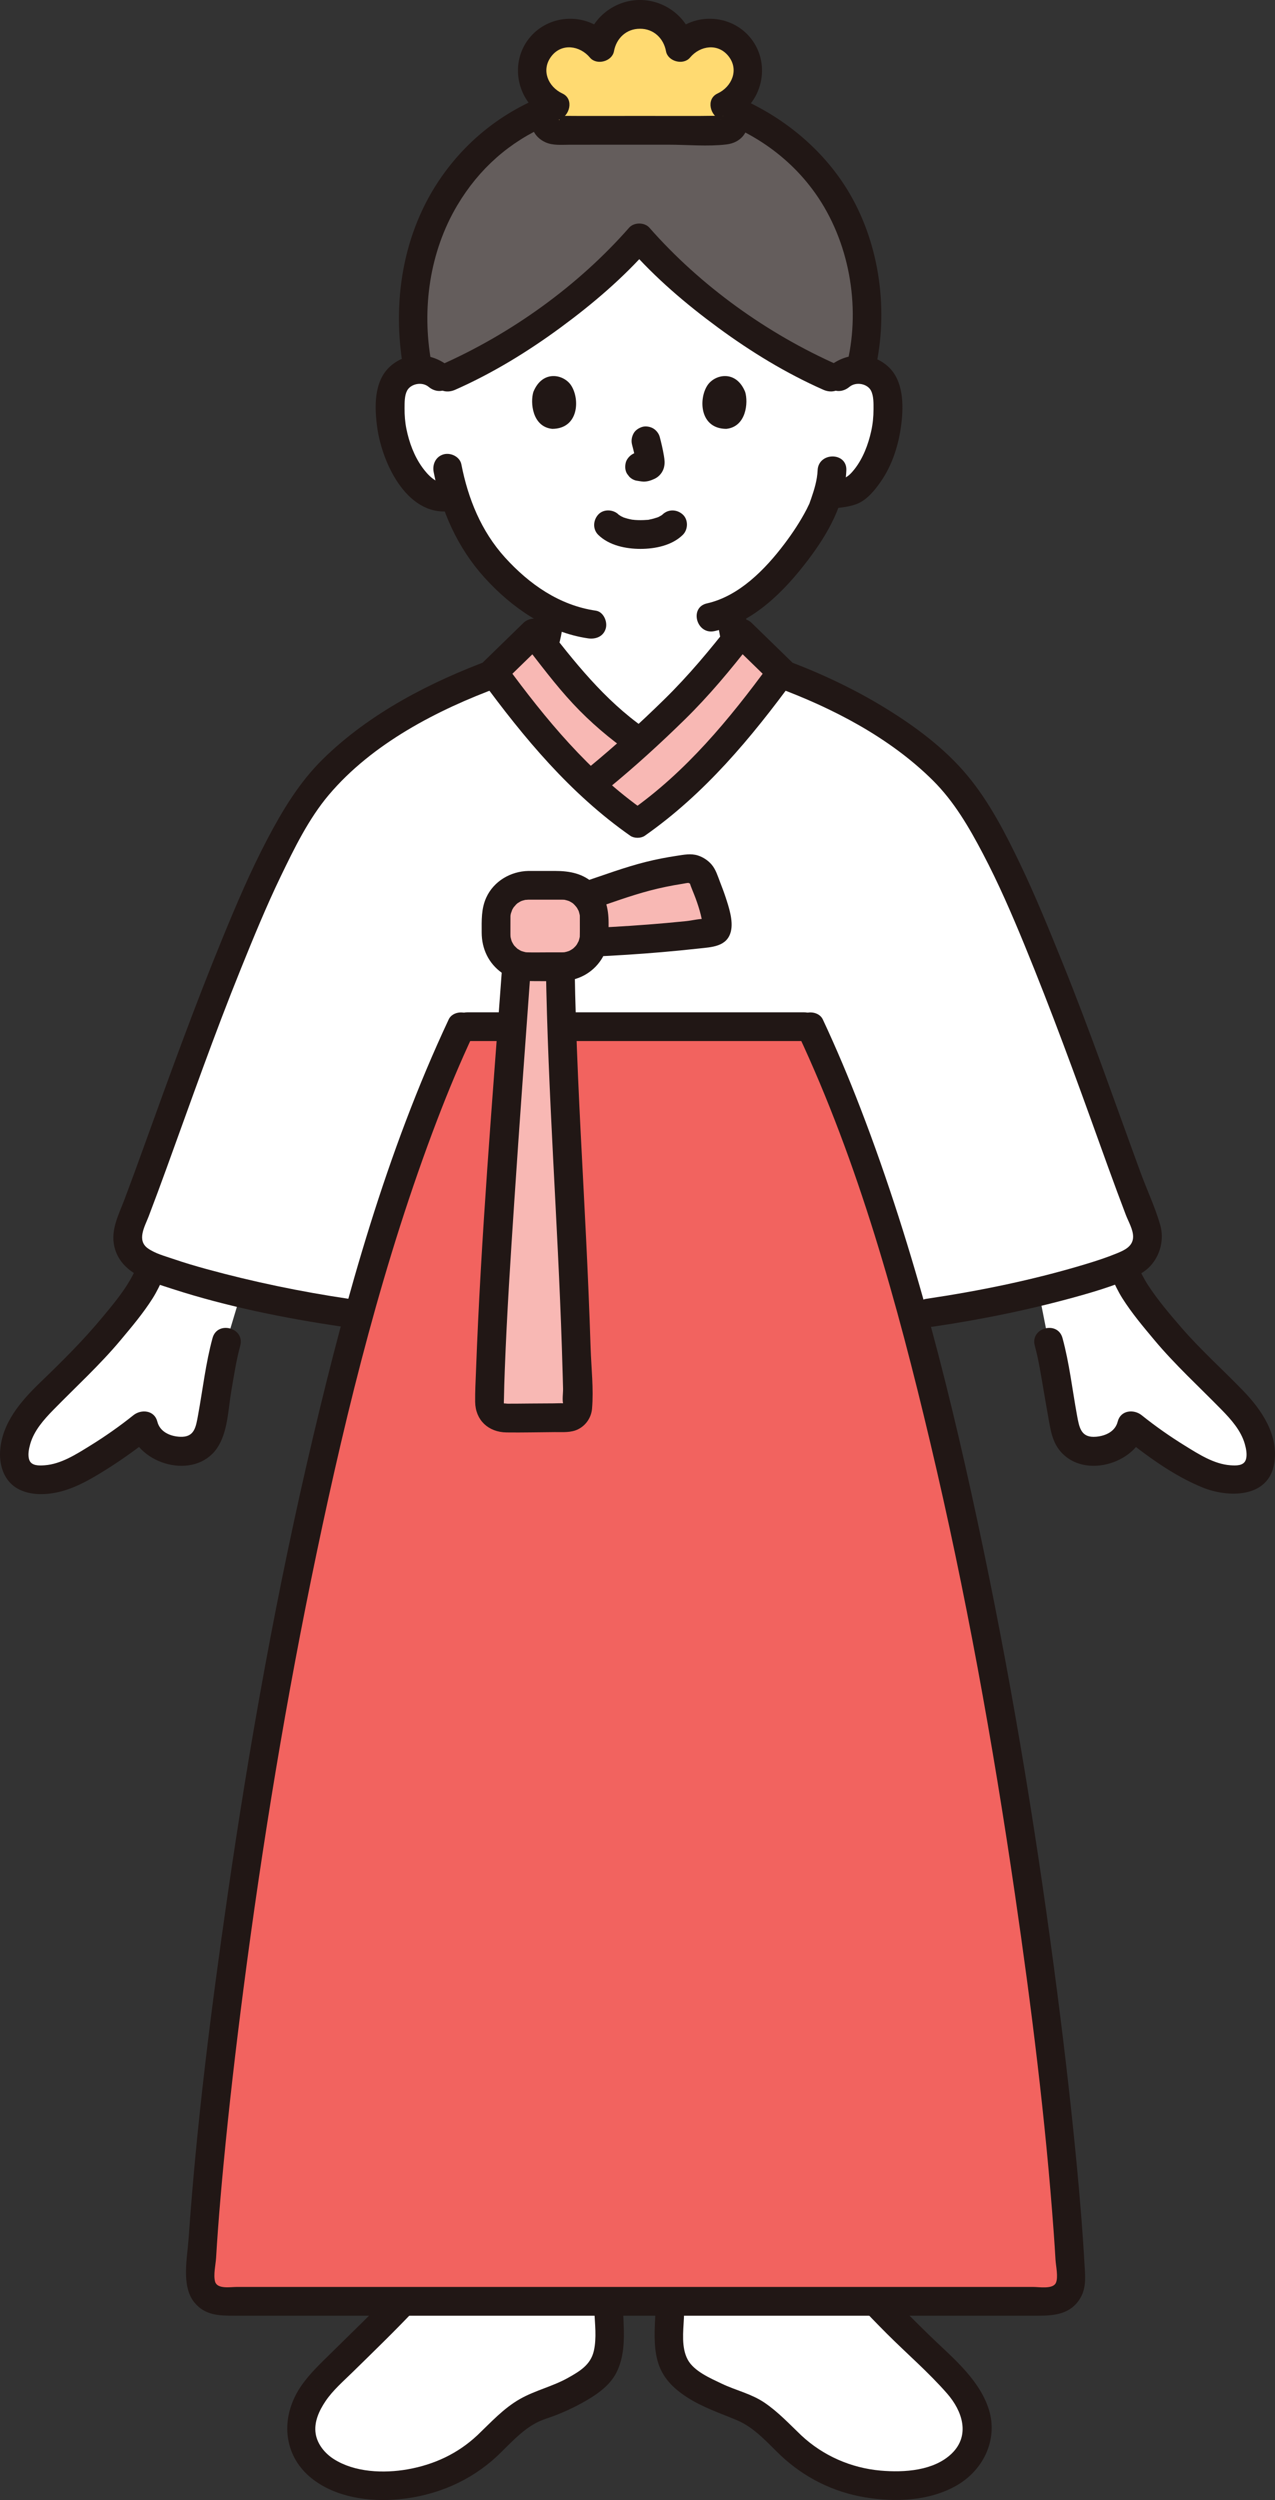 <?xml version="1.0" encoding="UTF-8"?><svg id="b" xmlns="http://www.w3.org/2000/svg" width="177.477" height="347.929" viewBox="0 0 177.477 347.929"><rect x="0" y="0" width="177.477" height="347.929" fill="#333333" stroke="none"/><defs><style>.d{fill:#fff;}.e{fill:none;}.f{fill:#f8b8b4;}.g{fill:#211715;}.h{fill:#ffda71;}.i{fill:#f2635f;}.j{fill:#645d5c;}</style></defs><g id="c"><path class="d" d="M156.249,176.253c.51,1.21,1.1,2.49,1.98,3.84,3.25,4.51,6.93,8.72,10.99,12.53,2.96,2.78,6.39,5.94,6.26,10.01-.02.85-.24,1.75-.84,2.36-.54.54-1.3.79-2.06.89-2.61.33-5.16-.89-7.43-2.23-2.67-1.56-5.23-3.33-7.64-5.28-.54,2.63-3.58,3.87-6.21,3.54-1.72-.27-2.77-1.55-3.09-3.26-.53-2.78-.93-5.29-1.15-6.48-.24-1.28-.73-4.17-1.09-5.42l-1.39-7.02c4.43-1.05,8.74-2.26,11.67-3.48Z"/><path class="d" d="M12.339,203.653c-2.28,1.34-4.82,2.56-7.44,2.23-.75-.1-1.52-.35-2.05-.89-.6-.61-.82-1.51-.85-2.36-.12-4.07,3.31-7.23,6.27-10.01,4.05-3.81,7.74-8.02,10.99-12.53.88-1.35,1.47-2.63,1.98-3.84,3.07,1.28,7.66,2.55,12.33,3.64l-2.06,6.86c-.36,1.25-.85,4.14-1.08,5.42-.22,1.19-.62,3.7-1.15,6.48-.33,1.71-1.38,2.99-3.1,3.26-2.62.33-5.66-.91-6.21-3.54-2.41,1.95-4.96,3.72-7.63,5.28Z"/><path class="d" d="M116.811,52.437c.859-.775,2.132-1.15,3.322-.972s2.274.896,2.818,1.874c.385.686.509,1.467.58,2.23.261,3.004-.332,6.066-1.693,8.804-.663,1.334-1.528,2.611-2.73,3.583-.968.772-2.718.715-3.93.932-.233.772-.47,1.411-.596,1.775-.943,2.439-6.214,11.079-12.845,14.267.088.917.218,1.971.449,3.216.34,1.98,1.2,3.9,3.05,4.76.473.218,1.339.549,2.413.937-4.366,4.624-10.577,7.33-18.662,7.33-7.985,0-14.143-2.634-18.503-7.165,1.407-.604,2.548-1.096,2.622-1.122,1.77-.67,2.62-2.61,2.99-4.74.221-1.275.381-2.117.479-3.087-2.943-1.491-5.666-3.74-8.078-6.49-2.728-3.112-4.315-6.561-5.27-9.641-1.916.778-3.406-.156-4.429-.972-1.202-.972-2.066-2.249-2.73-3.583-1.362-2.738-1.954-5.799-1.693-8.804.071-.762.195-1.544.58-2.23.545-.978,1.628-1.696,2.818-1.874s2.463.197,3.322.972c0,0-7.892-25.59,25.62-25.59s30.096,25.59,30.096,25.59Z"/><path class="j" d="M58.554,35.662c-.526,2.039-.872,4.236-.975,6.589-.133,3.06.035,6.362.628,9.174,1.266-.049,2.558.494,3.295,1.45,9.665-4.021,20.922-12.241,27.482-19.77,6.55,7.517,17.78,15.721,27.448,19.761.742-.972,2.058-1.51,3.338-1.438.766-2.954.966-5.688.814-9.177-.526-12.061-6.778-19.556-12.902-23.697-5.111-3.455-10.996-5.753-18.602-5.753-7.356,0-14.236,2.369-19.246,5.958-3.864,2.768-9.108,8.486-11.281,16.903Z"/><path class="g" d="M153.394,174.672c.94,2.01,1.651,4.129,2.841,6.015,1.291,2.046,2.898,3.952,4.448,5.805,2.906,3.474,6.208,6.482,9.365,9.71,1.33,1.36,2.698,2.894,3.228,4.765.184.649.372,1.567.122,2.23-.309.819-1.358.78-2.116.726-2.298-.163-4.412-1.536-6.32-2.713-2.096-1.293-4.115-2.708-6.037-4.248-1.113-.892-2.946-.707-3.343.883-.343,1.374-1.667,1.987-3,2.105-2.118.186-2.349-1.256-2.674-3.034-.649-3.549-1.058-7.213-2.009-10.698-.677-2.48-4.537-1.427-3.857,1.063.55,2.017.862,4.112,1.22,6.17.249,1.431.486,2.863.746,4.292.248,1.368.482,2.691,1.299,3.851,3.117,4.42,10.893,2.286,12.132-2.685l-3.343.883c3.44,2.756,7.176,5.541,11.284,7.216,3.567,1.454,9.17,1.505,9.981-3.292.672-3.977-1.717-7.48-4.348-10.199-2.868-2.963-5.924-5.691-8.626-8.821-1.601-1.855-3.226-3.767-4.568-5.821-1.266-1.938-1.998-4.138-2.973-6.221-.458-.978-1.865-1.227-2.736-.718-1.003.587-1.177,1.754-.718,2.736h0Z"/><path class="g" d="M20.637,172.653c-.841,1.798-1.497,3.677-2.481,5.406-1.073,1.883-2.515,3.592-3.894,5.258-2.685,3.243-5.646,6.173-8.673,9.089-2.719,2.618-5.383,5.707-5.579,9.66-.099,1.994.615,4.079,2.432,5.103,1.779,1.002,4.084.903,5.998.409,2.406-.621,4.61-1.966,6.691-3.282,2.175-1.376,4.249-2.895,6.256-4.504l-3.343-.883c1.238,4.965,9.021,7.112,12.132,2.685,1.539-2.19,1.575-5.423,2.019-7.993.365-2.108.682-4.254,1.246-6.319.679-2.487-3.179-3.548-3.857-1.063-.951,3.485-1.36,7.149-2.009,10.698-.311,1.699-.495,3.132-2.513,3.041-1.38-.062-2.806-.686-3.161-2.111-.396-1.59-2.23-1.775-3.343-.883-1.922,1.54-3.941,2.955-6.037,4.248-1.907,1.177-4.022,2.549-6.32,2.713-.758.054-1.807.093-2.116-.726-.254-.672-.065-1.57.122-2.23.53-1.871,1.898-3.405,3.228-4.765,3.158-3.229,6.459-6.236,9.365-9.71,1.55-1.853,3.157-3.759,4.448-5.805,1.19-1.887,1.901-4.005,2.841-6.015.457-.978.274-2.156-.718-2.736-.867-.507-2.277-.265-2.736.718h0Z"/><path class="g" d="M67.615,97.392c1.36-.576,2.718-1.159,4.075-1.743.574-.246,1.147-.493,1.721-.739.172-.074.345-.146.516-.22-.899.389-.075.036.08-.03,3.664-1.546,4.198-6.133,4.568-9.595.112-1.044-1-2.045-2-2-1.179.053-1.88.882-2,2-.012.111-.068.797-.02.217-.017.201-.059.403-.091.601-.062.387-.13.772-.198,1.158-.134.765-.27,1.526-.523,2.263-.033.097-.068.192-.105.288-.083.208-.074.188.027-.062-.02.161-.187.382-.267.522-.072.124-.151.242-.228.363-.128.177-.108.154.06-.069-.059.071-.12.14-.183.207-.063.067-.128.131-.195.193-.164.141-.134.124.09-.052-.054.091-.258.176-.343.225-.129.074-.477.227-.036.04-.027.011-.054.022-.081.033-2.307.954-4.588,1.971-6.887,2.945-.967.41-1.251,1.909-.718,2.736.649,1.006,1.701,1.156,2.736.718h0Z"/><path class="g" d="M99.735,84.935c.356,3.563.875,8.031,4.572,9.734,1.38.636,2.839,1.118,4.271,1.623,1.842.649,3.688,1.29,5.536,1.922.991.339,2.23-.388,2.46-1.397.253-1.111-.336-2.097-1.397-2.46-2.991-1.023-5.984-2.048-8.937-3.177-.35-.134.404.199.086.035-.138-.072-.281-.133-.417-.21-.039-.023-.447-.287-.256-.15.159.115-.229-.208-.277-.256-.045-.045-.384-.433-.257-.27.147.19-.13-.199-.155-.239-.097-.154-.186-.313-.268-.474-.045-.088-.219-.517-.097-.195-.281-.743-.438-1.513-.572-2.294-.164-.952-.194-1.209-.292-2.192-.104-1.038-.846-2.052-2-2-.994.045-2.111.885-2,2h0Z"/><path class="g" d="M113.811,65.453c-.058,1.362-.465,2.682-.907,3.963-.082.238-.179.473-.251.714-.099.333.217-.42.045-.103-.146.267-.261.553-.402.824-.887,1.707-1.962,3.331-3.121,4.864-2.666,3.526-6.307,7.262-10.77,8.26-2.511.562-1.448,4.419,1.063,3.857,5.462-1.222,9.75-5.601,13.012-9.903,2.764-3.645,5.13-7.787,5.33-12.476.109-2.574-3.891-2.569-4,0h0Z"/><path class="g" d="M118.225,53.851c.937-.784,2.532-.445,3.02.524.382.758.346,1.772.346,2.595,0,1.025-.1,2.028-.321,3.028-.411,1.86-1.134,3.778-2.321,5.292-.447.569-.962,1.117-1.531,1.266-.824.216-1.71.248-2.601.373-1.071.151-1.657,1.515-1.397,2.46.316,1.151,1.386,1.548,2.46,1.397,1.004-.142,2.515-.225,3.651-.764,1.268-.602,2.248-1.819,3.037-2.944,1.656-2.361,2.553-5.249,2.897-8.088.324-2.671.295-6.065-1.869-8.002-2.379-2.129-5.815-1.96-8.199.034-.829.693-.716,2.112,0,2.828.821.821,1.997.695,2.828,0h0Z"/><path class="g" d="M62.51,51.023c-2.379-1.989-5.826-2.168-8.199-.034-2.306,2.074-2.189,5.715-1.798,8.534.707,5.097,4.368,12.825,10.7,11.516,1.058-.219,1.67-1.467,1.397-2.46-.302-1.099-1.399-1.616-2.46-1.397-1.372.284-2.632-1.12-3.357-2.122-1.141-1.577-1.837-3.473-2.221-5.368-.192-.949-.265-1.91-.257-2.878.007-.769-.021-1.735.346-2.439.5-.959,2.075-1.314,3.02-.524.828.692,2.017.812,2.828,0,.712-.712.832-2.132,0-2.828h0Z"/><path class="g" d="M60.365,65.688c1.058,5.451,3.341,10.571,7.089,14.71,3.776,4.17,8.747,7.621,14.413,8.444,1.068.155,2.149-.264,2.46-1.397.258-.94-.321-2.304-1.397-2.46-5.065-.735-9.272-3.686-12.648-7.415-3.293-3.638-5.134-8.176-6.06-12.945-.206-1.061-1.476-1.667-2.46-1.397-1.109.305-1.603,1.396-1.397,2.46h0Z"/><path class="g" d="M83.277,74.438c1.51,1.478,3.846,1.953,5.883,1.952s4.374-.473,5.884-1.952c.749-.733.79-2.103,0-2.828-.805-.739-2.029-.782-2.828,0-.077.075-.368.307-.037.052.343-.264-.035.015-.132.074-.116.071-.235.137-.357.198-.08.04-.171.072-.248.117.097-.056.47-.179.155-.071-.39.134-.782.249-1.188.325-.066.012-.132.024-.198.034-.151.024-.089.017.187-.022-.104.041-.256.028-.365.037-.29.024-.581.036-.873.036-.266,0-.533-.009-.799-.029-.132-.01-.309-.053-.44-.043.194-.015.357.054.055,0-.409-.073-.813-.177-1.204-.319-.161-.058-.42-.227.106.053-.067-.036-.14-.063-.208-.097-.135-.066-.268-.138-.396-.217-.098-.06-.188-.134-.286-.194.579.353.28.226.117.067-.748-.733-2.092-.802-2.828,0-.726.791-.799,2.046,0,2.828h0Z"/><path class="g" d="M87.98,61.881c.234.891.458,1.797.592,2.709l-.071-.532c.016.125.023.248.01.374l.071-.532c-.009.058-.022.113-.041.168l.202-.478c-.017.039-.035.073-.059.108l.313-.405c-.028.034-.054.06-.089.087l.405-.313c-.068.044-.141.08-.215.114l.478-.202c-.118.049-.235.085-.362.106l.532-.071c-.114.014-.225.013-.339,0l.532.071c-.128-.018-.254-.049-.382-.066-.266-.083-.532-.095-.798-.036-.266.012-.514.091-.744.237-.415.243-.811.718-.919,1.195-.117.512-.091,1.087.202,1.541l.313.405c.25.248.544.419.883.514.346.047.681.133,1.033.148.568.025,1.086-.154,1.591-.389.636-.295,1.138-.902,1.307-1.586.145-.586.086-1.052-.013-1.639-.147-.873-.349-1.738-.574-2.594-.127-.483-.49-.944-.919-1.195s-1.061-.357-1.541-.202c-.484.157-.951.457-1.195.919-.253.48-.342,1.007-.202,1.541h0Z"/><path class="g" d="M74.243,54.546c-.452,1.47-.158,4.852,2.628,5.14,3.681-.022,3.877-4.111,2.638-6.034-1.015-1.574-3.998-2.229-5.266.893Z"/><path class="g" d="M103.725,54.546c.453,1.47.158,4.852-2.628,5.14-3.682-.022-3.878-4.111-2.638-6.034,1.015-1.574,3.998-2.229,5.266.894Z"/><path class="g" d="M121.819,51.481c1.88-8.098.679-17.272-3.514-24.481-3.413-5.868-8.842-10.446-15.017-13.2-8.02-3.577-17.303-3.929-25.633-1.167-6.609,2.191-12.123,6.199-16.131,11.88-5.497,7.793-7.028,17.671-5.345,26.955.458,2.529,4.314,1.458,3.857-1.063-1.345-7.417-.25-15.332,3.623-21.841,3.029-5.09,7.27-8.84,12.65-11.167,12.72-5.503,29.021-2.043,37.196,9.529,4.692,6.642,6.292,15.584,4.456,23.492-.581,2.505,3.274,3.574,3.857,1.063h0Z"/><path class="d" d="M48.055,182.693c-6.638-.976-22.112-4.038-28.117-7.028-1.831-.912-2.653-3.091-1.91-4.998,4.289-11.014,8.231-23.218,12.597-33.966,3.439-8.464,6.95-17.527,11.976-25.156,4.997-7.587,16.18-14.118,26.229-17.81,1.482,2.026,2.818,3.713,4.216,5.505,4.444,5.7,9.409,10.979,15.697,15.346,6.288-4.368,11.253-9.646,15.697-15.346,1.397-1.792,2.736-3.479,4.22-5.503,10.047,3.691,21.228,10.222,26.225,17.808,5.026,7.63,8.537,16.692,11.976,25.156,4.367,10.748,8.308,22.952,12.597,33.966.742,1.906-.079,4.086-1.91,4.998-6.005,2.99-21.48,6.052-28.117,7.028H48.055Z"/><path class="d" d="M67.844,340.346c-1.034.979-2.112,1.898-3.338,2.605-4.086,2.355-8.944,3.409-13.631,2.797-2.05-.267-4.102-.85-5.793-2.039s-2.987-3.047-3.161-5.107c-.247-2.929,1.53-5.703,3.614-7.777,5.345-5.32,11.012-10.543,15.733-16.366,2.367,3.258,6.607,4.191,10.406,3.414,3.494-.715,6.607-2.626,9.644-4.494,2.907-1.787,3.344,6.603,3.413,8.422.109,2.88.581,6.685-1.704,8.815-1.642,1.53-5.161,3.318-7.307,3.975-3.507,1.072-5.316,3.331-7.876,5.755Z"/><path class="g" d="M66.43,338.932c-2.72,2.547-6.011,4.074-9.678,4.724-3.324.589-7.401.438-10.318-1.444-1.212-.782-2.253-2.039-2.49-3.495-.266-1.629.478-3.222,1.364-4.538,1.028-1.528,2.476-2.77,3.783-4.053,1.438-1.411,2.882-2.817,4.313-4.236,3.234-3.206,6.398-6.485,9.279-10.016l-3.141-.405c2.872,3.779,7.356,5.158,11.97,4.455,2.522-.384,4.927-1.449,7.155-2.657,1.116-.605,2.197-1.268,3.282-1.927.681-.414.548-.247-.017-.229-.058.002-.542-.169-.306-.092-.033-.011-.08-.052-.079-.051.056.198.27.529.441,1.121.201.695.337,1.411.445,2.126.143.944.24,2.253.29,3.359.083,1.822.347,3.791-.06,5.588-.443,1.951-1.953,2.843-3.605,3.768-2.148,1.203-4.57,1.736-6.695,2.946-2.277,1.296-4.057,3.266-5.932,5.057-1.866,1.781.966,4.607,2.828,2.828,1.673-1.597,3.233-3.399,5.285-4.524.916-.502,1.916-.752,2.882-1.133,1.193-.471,2.361-1.009,3.485-1.627,1.904-1.049,3.928-2.332,4.923-4.34,1.02-2.059,1.072-4.406.977-6.656-.123-2.935-.146-6.075-1.097-8.882-.482-1.423-1.284-2.944-2.852-3.366-2.075-.558-4.156,1.439-5.821,2.365-4.065,2.262-10.588,4.4-14.044-.147-.696-.915-2.238-1.511-3.141-.405-2.979,3.652-6.261,7.033-9.61,10.344-1.707,1.688-3.43,3.359-5.138,5.046-1.51,1.491-3.005,3.038-3.978,4.949-2.048,4.019-1.365,8.622,2.228,11.509,3.338,2.682,8.074,3.331,12.229,2.925,5.153-.503,9.89-2.514,13.674-6.058,1.883-1.763-.95-4.588-2.828-2.828Z"/><path class="d" d="M110.124,340.346c1.034.979,2.112,1.898,3.338,2.605,4.086,2.355,8.944,3.409,13.631,2.797,2.05-.267,4.102-.85,5.793-2.039s2.987-3.047,3.161-5.107c.247-2.929-1.53-5.703-3.614-7.777-5.345-5.32-11.012-10.543-15.733-16.366-2.367,3.258-6.607,4.191-10.406,3.414-3.494-.715-6.607-2.626-9.644-4.494-2.907-1.787-3.344,6.603-3.413,8.422-.109,2.88-.581,6.685,1.704,8.815,1.642,1.53,5.161,3.318,7.307,3.975,3.507,1.072,5.316,3.331,7.876,5.755Z"/><path class="g" d="M108.71,341.76c3.251,3.044,7.248,5.048,11.654,5.788,4.224.709,9.045.535,12.837-1.668,3.83-2.225,5.858-6.643,4.324-10.917-1.499-4.176-5.237-7.092-8.308-10.104-3.86-3.786-7.681-7.619-11.103-11.813-.903-1.107-2.445-.511-3.141.405-2.923,3.845-8.508,2.89-12.263,1.078-1.209-.583-2.374-1.254-3.525-1.945-.907-.545-1.802-1.258-2.876-1.406-1.593-.219-2.865.811-3.548,2.176-1.27,2.538-1.402,5.66-1.525,8.447-.099,2.242-.302,4.559.294,6.755.622,2.291,2.145,3.801,4.084,5.06,2.217,1.438,4.604,2.206,7.006,3.225,2.445,1.037,4.211,3.127,6.089,4.92,1.862,1.778,4.695-1.047,2.828-2.828-1.661-1.586-3.233-3.28-5.148-4.571-1.836-1.237-3.985-1.692-5.956-2.64-1.556-.748-3.821-1.711-4.692-3.308-.925-1.695-.631-3.94-.543-5.789.119-2.484.045-5.074,1.059-7.362-.115.259.2-.27.223-.366-.03.123-.13.134-.195.14-.159.014-.484.03-.63.065-.2.047-.181-.308-.016.005.233.44,1.453.89,1.911,1.162,2.244,1.333,4.605,2.57,7.132,3.272,5.072,1.409,10.481.222,13.744-4.07l-3.141.405c2.537,3.11,5.293,6.026,8.125,8.866,2.785,2.793,5.848,5.411,8.439,8.385,2.108,2.418,3.226,5.776.666,8.296-2.482,2.443-6.647,2.701-9.918,2.415-4.136-.362-8.039-2.077-11.06-4.905-1.878-1.758-4.712,1.064-2.828,2.828Z"/><path class="g" d="M84.133,258.226c-1.153,15.079-1.95,30.187-2.962,45.276-.347,5.174-1.523,10.717.39,15.693.387,1.008,1.345,1.703,2.46,1.397.964-.265,1.787-1.447,1.397-2.46-1.7-4.422-.605-9.356-.293-13.954.222-3.28.432-6.56.643-9.841.563-8.763,1.117-17.527,1.692-26.29.215-3.274.422-6.549.673-9.821.196-2.567-3.805-2.555-4,0h0Z"/><path class="g" d="M58.539,257.539c1.666,15.46,2.384,31.064,3.278,46.584.11,1.908.245,3.818.32,5.728.057,1.45-.106,2.731-1.006,3.917-.834,1.099-1.95,1.999-2.907,2.988-1.791,1.85,1.034,4.682,2.828,2.828,1.855-1.916,3.999-3.658,4.761-6.331.589-2.066.277-4.294.159-6.405-.232-4.135-.478-8.27-.733-12.404-.546-8.842-1.121-17.684-1.797-26.517-.265-3.465-.531-6.933-.903-10.389-.116-1.074-.836-2-2-2-.991,0-2.116.919-2,2h0Z"/><path class="g" d="M89.835,258.226c1.149,15.026,1.945,30.081,2.951,45.117.325,4.85,1.55,10.142-.237,14.789-.388,1.008.428,2.194,1.397,2.46,1.128.31,2.071-.385,2.46-1.397,1.817-4.727.784-9.903.45-14.806-.217-3.179-.419-6.359-.624-9.539-.569-8.851-1.128-17.703-1.709-26.553-.22-3.357-.433-6.716-.689-10.071-.195-2.55-4.197-2.572-4,0h0Z"/><path class="g" d="M115.429,257.539c-.771,7.155-1.214,14.352-1.703,21.53-.599,8.787-1.15,17.577-1.65,26.37-.126,2.215-.455,4.541-.131,6.744.475,3.228,2.829,5.188,4.971,7.401,1.794,1.853,4.62-.977,2.828-2.828-1.62-1.674-3.735-3.153-3.919-5.662-.136-1.851.145-3.804.25-5.655.231-4.066.475-8.132.728-12.197.534-8.588,1.095-17.174,1.756-25.753.256-3.319.513-6.64.869-9.95.116-1.076-1.002-2-2-2-1.178,0-1.884.921-2,2h0Z"/><path class="h" d="M89.084,2c-2.631-.111-5.172,1.996-5.55,4.603-1.319-1.704-3.74-2.461-5.794-1.812s-3.602,2.659-3.703,4.811,1.251,4.299,3.241,5.14c-.478.125-1.384.676-1.384,1.931,0,1.182,1.018,1.472,1.583,1.472,2.012,0,7.792-.009,11.607-.009s9.595.009,11.607.009c.565,0,1.583-.29,1.583-1.472,0-1.255-.907-1.806-1.384-1.931,1.99-.841,3.342-2.988,3.241-5.14s-1.648-4.162-3.703-4.811-4.476.109-5.794,1.812c-.378-2.606-2.918-4.713-5.55-4.603Z"/><path class="g" d="M89.084,0c-3.538-.021-6.836,2.545-7.478,6.071l3.343-.883c-2.961-3.546-8.563-3.401-11.363.232s-1.501,9.094,2.683,11.048l.478-3.655c-3.04.991-4.06,5.496-.841,6.981,1.031.476,2.223.35,3.329.349,1.501-.001,3.003-.003,4.504-.005,3.115-.003,6.231-.004,9.346-.001,2.633.002,5.436.28,8.053-.038,4.146-.504,3.892-6.11.283-7.286l.478,3.655c4.185-1.954,5.486-7.412,2.683-11.048s-8.402-3.778-11.363-.232l3.343.883C95.92,2.547,92.621-.021,89.084,0c-2.573.015-2.579,4.015,0,4,1.886-.011,3.291,1.321,3.621,3.134.26,1.425,2.414,1.994,3.343.883,1.417-1.697,3.926-2.042,5.384-.166s.436,4.235-1.552,5.163c-1.662.776-1.022,3.166.478,3.655-.054-.018-.135.017.012-.19.051-.191.177-.31.381-.358-.235.058-.28.071-.135.039.14.068-.205-.011-.306-.016-1.036-.054-2.089-.002-3.127-.003-2.7-.003-5.399-.006-8.099-.006s-5.399.003-8.099.006c-1.005.001-2.015-.027-3.019.003-.159.005-.331-.023-.489,0,.22.049.2.042-.059-.023l.285.166c.08.116.276.512.118.41-.125-.081.404-.163-.011-.027,1.492-.486,2.138-2.881.478-3.655-2.007-.937-2.993-3.266-1.552-5.163s3.98-1.516,5.384.166c.928,1.112,3.083.542,3.343-.883.33-1.814,1.733-3.145,3.621-3.134,2.574.015,2.577-3.985,0-4Z"/><path class="e" d="M107.707,93.783c-4.37,4.66-10.6,9.519-18.72,9.519s-14.32-4.839-18.69-9.489c-.077-.077-.191-.191-.199-.268"/><path class="g" d="M68.469,91.744c-8.505,3.127-17.035,7.514-23.549,13.926-3.253,3.202-5.598,7.103-7.709,11.119-2.329,4.431-4.296,9.043-6.195,13.672-3.931,9.578-7.442,19.289-10.954,29.026-.896,2.486-1.802,4.968-2.734,7.441-.796,2.11-1.943,4.211-1.417,6.529.849,3.75,4.882,4.884,8.089,5.923,7.611,2.465,15.617,4.07,23.524,5.243,1.067.158,2.15-.266,2.46-1.397.259-.943-.322-2.301-1.397-2.46-6.675-.99-13.342-2.368-19.85-4.153-1.563-.429-3.118-.888-4.651-1.415-1.195-.411-2.477-.738-3.499-1.461-1.597-1.129-.416-3.08.108-4.454.855-2.241,1.685-4.491,2.505-6.745,3.372-9.278,6.633-18.584,10.339-27.736,1.746-4.312,3.507-8.621,5.528-12.814,1.879-3.898,3.896-8.038,6.705-11.363,6.037-7.147,15.112-11.842,23.761-15.022,2.396-.881,1.36-4.748-1.063-3.857h0Z"/><path class="i" d="M64.184,142.885c-23.672,50.358-35.24,149.262-36.252,174.306-.068,1.688,1.281,3.088,2.971,3.088h57.594s57.594,0,57.594,0c1.689,0,3.039-1.4,2.971-3.088-1.012-25.044-12.58-123.947-36.252-174.306"/><path class="g" d="M62.457,141.875c-8.665,18.477-14.217,38.391-18.9,58.196-4.975,21.039-8.792,42.354-11.886,63.747-2.289,15.829-4.305,31.745-5.416,47.705-.191,2.737-1.051,6.623.792,8.897,1.494,1.842,3.496,1.857,5.596,1.857,5.67,0,11.34,0,17.011,0,12.704,0,25.408,0,38.112,0,9.426,0,18.852,0,28.278,0h21.874c2.204,0,4.408,0,6.612,0,2.311,0,4.576-.227,5.892-2.528.847-1.481.618-3.194.528-4.819-.066-1.192-.142-2.384-.226-3.575-.216-3.076-.477-6.148-.764-9.218-.758-8.124-1.689-16.233-2.73-24.326-2.675-20.812-6.038-41.549-10.322-62.091-4.339-20.807-9.487-41.636-17.139-61.501-1.607-4.171-3.337-8.298-5.236-12.345-.459-.978-1.864-1.228-2.736-.718-1.002.586-1.178,1.755-.718,2.736,8.463,18.046,13.832,37.565,18.417,56.903,4.918,20.741,8.704,41.751,11.784,62.839,2.28,15.609,4.253,31.302,5.394,47.04.092,1.273.177,2.547.25,3.821.048.846.419,2.46.042,3.234-.43.881-2.333.546-3.114.546h-17.227c-12.467,0-24.935,0-37.402,0-9.26,0-18.52,0-27.78,0-7.213,0-14.425,0-21.638,0h-6.875c-.841,0-2.701.339-2.996-.754-.253-.938.089-2.354.146-3.32.076-1.292.163-2.583.258-3.873.228-3.095.498-6.188.793-9.278.767-8.05,1.699-16.084,2.739-24.103,2.643-20.396,5.99-40.718,10.21-60.848,4.274-20.384,9.337-40.775,16.782-60.258,1.544-4.041,3.21-8.032,5.047-11.949.458-.977.274-2.157-.718-2.736-.868-.507-2.276-.265-2.736.718h0Z"/><path class="g" d="M107.952,95.601c7.901,2.905,15.898,7.041,21.917,13.027,2.95,2.935,5.026,6.518,6.951,10.179,2.169,4.126,4.023,8.407,5.792,12.716,3.723,9.069,7.084,18.252,10.396,27.476.818,2.278,1.641,4.553,2.482,6.823.401,1.083.807,2.165,1.218,3.244.356.935,1.023,2.037,1.018,3.057-.006,1.378-1.307,1.912-2.302,2.321-1.411.579-2.868,1.05-4.327,1.491-7.226,2.187-14.733,3.722-22.199,4.829-1.069.159-1.658,1.51-1.397,2.46.315,1.146,1.388,1.556,2.46,1.397,7.052-1.045,14.112-2.502,20.965-4.466,1.63-.467,3.252-.971,4.838-1.571,1.534-.581,3.232-1.168,4.369-2.405,1.399-1.522,1.935-3.731,1.361-5.724-.704-2.445-1.834-4.834-2.712-7.225-3.59-9.784-6.986-19.627-10.898-29.29-1.875-4.63-3.754-9.266-5.916-13.772-2.042-4.256-4.278-8.594-7.313-12.239-3.163-3.798-7.266-6.839-11.458-9.409-4.473-2.742-9.261-4.968-14.182-6.777-2.42-.89-3.463,2.975-1.063,3.857h0Z"/><path class="f" d="M91.709,112.386c-.956.756-1.944,1.491-2.966,2.201-6.288-4.368-11.253-9.646-15.697-15.346-1.441-1.848-2.817-3.585-4.357-5.696l5.611-5.465c1.062,1.362,2.124,2.725,3.186,4.087,3.275,4.201,6.622,7.704,11.256,10.923l.305.212c4.252-3.863,8.735-8.292,10.951-11.135,1.062-1.362,2.124-2.725,3.186-4.087l5.615,5.465c-1.54,2.11-2.919,3.847-4.361,5.696-3.721,4.773-7.808,9.251-12.73,13.145Z"/><path class="g" d="M84.797,109.632c3.636-2.984,7.122-6.163,10.482-9.455,3.417-3.347,6.382-6.916,9.32-10.684h-2.828c1.872,1.822,3.743,3.644,5.615,5.465l-.313-2.424c-5.548,7.57-11.597,14.902-19.34,20.325h2.019c-7.744-5.423-13.789-12.754-19.336-20.325l-.313,2.424c1.87-1.822,3.741-3.644,5.611-5.465h-2.828c2.237,2.869,4.41,5.805,6.896,8.467,2.4,2.569,5.074,4.838,7.951,6.856,2.112,1.481,4.113-1.985,2.019-3.454-5.677-3.981-9.817-9.283-14.038-14.697-.671-.861-2.13-.68-2.828,0-1.87,1.822-3.741,3.644-5.611,5.465-.58.565-.825,1.725-.313,2.424,5.979,8.158,12.428,15.916,20.771,21.76.538.377,1.481.377,2.019,0,8.343-5.843,14.796-13.602,20.775-21.76.511-.698.275-1.852-.313-2.424-1.872-1.822-3.743-3.644-5.615-5.465-.703-.685-2.155-.864-2.828,0-2.938,3.769-5.903,7.337-9.32,10.684-3.36,3.291-6.846,6.47-10.482,9.455-1.991,1.634.853,4.45,2.828,2.828h0Z"/><path class="g" d="M63.355,54.247c5.199-2.297,10.084-5.288,14.659-8.65,4.466-3.281,8.723-6.907,12.384-11.078h-2.828c3.662,4.172,7.919,7.795,12.384,11.078,4.574,3.363,9.461,6.353,14.659,8.65.987.436,2.148.288,2.736-.718.498-.851.276-2.298-.718-2.736-9.823-4.34-19.141-11.023-26.234-19.102-.681-.776-2.149-.774-2.828,0-7.093,8.08-16.411,14.762-26.234,19.102-.988.437-1.219,1.879-.718,2.736.596,1.019,1.744,1.156,2.736.718h0Z"/><path class="g" d="M65.043,144.885h15.843c8.419,0,16.839,0,25.258,0h5.805c2.574,0,2.578-4,0-4h-15.843c-8.419,0-16.839,0-25.258,0h-5.805c-2.574,0-2.578,4,0,4h0Z"/><path class="f" d="M71.898,134.547v-.327c-1.665-.657-2.847-2.272-2.847-4.17v-2.352c0-2.48,2.011-4.491,4.491-4.491h4.683c1.339,0,2.527.597,3.351,1.526l-.003-.021c5.43-1.79,8.18-3.03,14.2-3.83.6-.08,1.11.18,1.55.51.33.25.479.61.61.95.95,2.44,1.67,4.18,1.89,6.5.04.48-.3.91-.771.96-6.04.71-11.39,1.1-16.47,1.33l-.003-.021c-.478,1.965-2.237,3.429-4.349,3.429h-.243c.312,20.245,1.893,36.055,2.448,61.191.02.863-.691,1.56-1.555,1.564-2.352.013-6.263.042-8.688.059-1.142.008-2.068-.915-2.054-2.057.13-10.841,2.093-37.928,3.761-60.752Z"/><path class="g" d="M82.582,133.133c3.179-.146,6.356-.348,9.526-.621,1.719-.148,3.437-.317,5.152-.505,1.796-.197,3.964-.242,4.48-2.398.352-1.469-.29-3.385-.752-4.784-.228-.692-.489-1.372-.752-2.051-.326-.841-.587-1.754-1.18-2.45-.493-.579-1.187-1.036-1.917-1.268-.965-.306-1.934-.105-2.909.042-1.45.218-2.89.495-4.312.851-3.016.754-5.929,1.861-8.877,2.837-2.432.805-1.39,4.669,1.063,3.857,2.781-.92,5.531-1.959,8.366-2.705,1.482-.39,2.985-.695,4.5-.932.351-.055.741-.161,1.095-.134-.461-.035-.025.111-.035.073.12.428.566,1.44.802,2.089.271.743.52,1.494.709,2.263.094.382.18.77.236,1.16.023.128.038.258.046.388,1.096-.807,1.266-1.126.508-.956-.879-.079-1.941.215-2.823.305-.909.093-1.819.18-2.73.261-3.393.303-6.793.524-10.195.68-2.563.118-2.578,4.118,0,4h0Z"/><path class="g" d="M73.541,125.207h4.23c.136,0,.272-.002.408,0,.015,0,.03,0,.045,0,.127.002.252.007.378.016-.203-.014-.155-.034.018.009.207.051.41.104.611.176.218.078-.034-.012-.064-.028.106.054.212.108.315.168.077.045.149.096.225.142.26.156-.208-.193.019.008.156.138.297.284.442.433.259.264.066.086.016.012.049.074.101.146.145.223.057.1.29.575.156.242.079.196.138.401.186.607.021.089.04.179.055.27-.035-.21-.012-.147-.014.025-.007.942.016,1.884-.006,2.826-.006.235.013-.029.019-.069-.015.091-.034.18-.055.27-.048.205-.107.41-.186.606.139-.346-.098.14-.155.241-.044.077-.096.15-.145.223.156-.232.032-.035-.076.077-.144.149-.288.295-.449.425.259-.208-.073.032-.176.092s-.208.114-.314.168c.03-.015.283-.106.064-.028-.229.083-.462.144-.701.192-.231.047.038-.006.073-.008-.126.009-.251.013-.377.016-.015,0-.03,0-.045,0-.151.002-.301,0-.452,0h-1.644c-.879,0-1.762.023-2.641-.002-.095-.003-.188-.008-.283-.014.354.021.068.013-.018-.009-.207-.052-.408-.106-.611-.175-.218-.075.034.012.064.028-.079-.04-.161-.078-.237-.124-.101-.061-.202-.125-.303-.186-.254-.153.203.188-.019-.008-.155-.138-.297-.285-.442-.432-.018-.019-.193-.247-.065-.073.141.191-.069-.115-.096-.162-.041-.072-.259-.479-.185-.316.099.219-.044-.127-.06-.181-.034-.117-.069-.232-.096-.351-.013-.056-.07-.433-.042-.189.025.223,0-.163-.001-.201-.002-.071-.002-.142-.002-.213-.002-.285,0-.57,0-.855,0-.522.009-1.046.004-1.568,0-.077.047-.391-.014-.025.02-.121.046-.241.075-.359.032-.126.275-.7.106-.368.108-.213.226-.416.359-.614-.203.301.179-.188.261-.267.064-.061.131-.119.197-.178.221-.196-.236.145.019-.008.101-.061.202-.125.303-.186.032-.019.36-.185.162-.095-.219.099.127-.044.181-.06.117-.034.232-.069.351-.096.089-.021.179-.04.27-.055-.423.07.166.011.215.01,1.08-.022,2-.903,2-2,0-1.067-.915-2.023-2-2-2.452.051-4.81,1.423-5.847,3.692-.719,1.574-.647,3.195-.644,4.878.005,2.277.964,4.312,2.844,5.634,1.383.972,2.962,1.13,4.592,1.13,1.221,0,2.443.016,3.664,0,2.246-.029,4.3-1.099,5.539-2.988,1.037-1.58,1.028-3.335,1.028-5.139,0-2.014-.459-3.918-1.965-5.367-1.538-1.479-3.429-1.84-5.472-1.84h-3.739c-1.081,0-2,.919-2,2s.915,2,2,2Z"/><path class="g" d="M75.986,134.507c.279,17.722,1.65,35.404,2.227,53.116.041,1.245.078,2.49.113,3.736.018.64.035,1.28.051,1.92.015.589-.163,1.664.053,2.205l.006.248c.011-.214.108-.338.292-.373l.153-.063c-.153,0-.307.002-.46.003-.449-.029-.917.006-1.367.008-1.092.007-2.184.015-3.276.022-1.037.007-2.075.029-3.112.023-.241-.001-.622-.104-.51.03-.042-.05-.012-.509-.008-.699.023-1.358.067-2.715.118-4.071.295-7.819.807-15.631,1.324-23.438.721-10.879,1.515-21.753,2.309-32.627.188-2.568-3.813-2.556-4,0-1.37,18.756-2.951,37.534-3.644,56.331-.052,1.403-.133,2.815-.114,4.219.033,2.557,1.85,4.221,4.362,4.256,2.242.031,4.49-.033,6.732-.047,1.092-.007,2.263.107,3.265-.408,1.089-.559,1.804-1.636,1.91-2.851.238-2.749-.106-5.664-.196-8.423-.086-2.651-.186-5.301-.297-7.951-.203-4.83-.446-9.658-.698-14.485-.533-10.222-1.071-20.444-1.232-30.68-.041-2.571-4.041-2.579-4,0h0Z"/></g></svg>